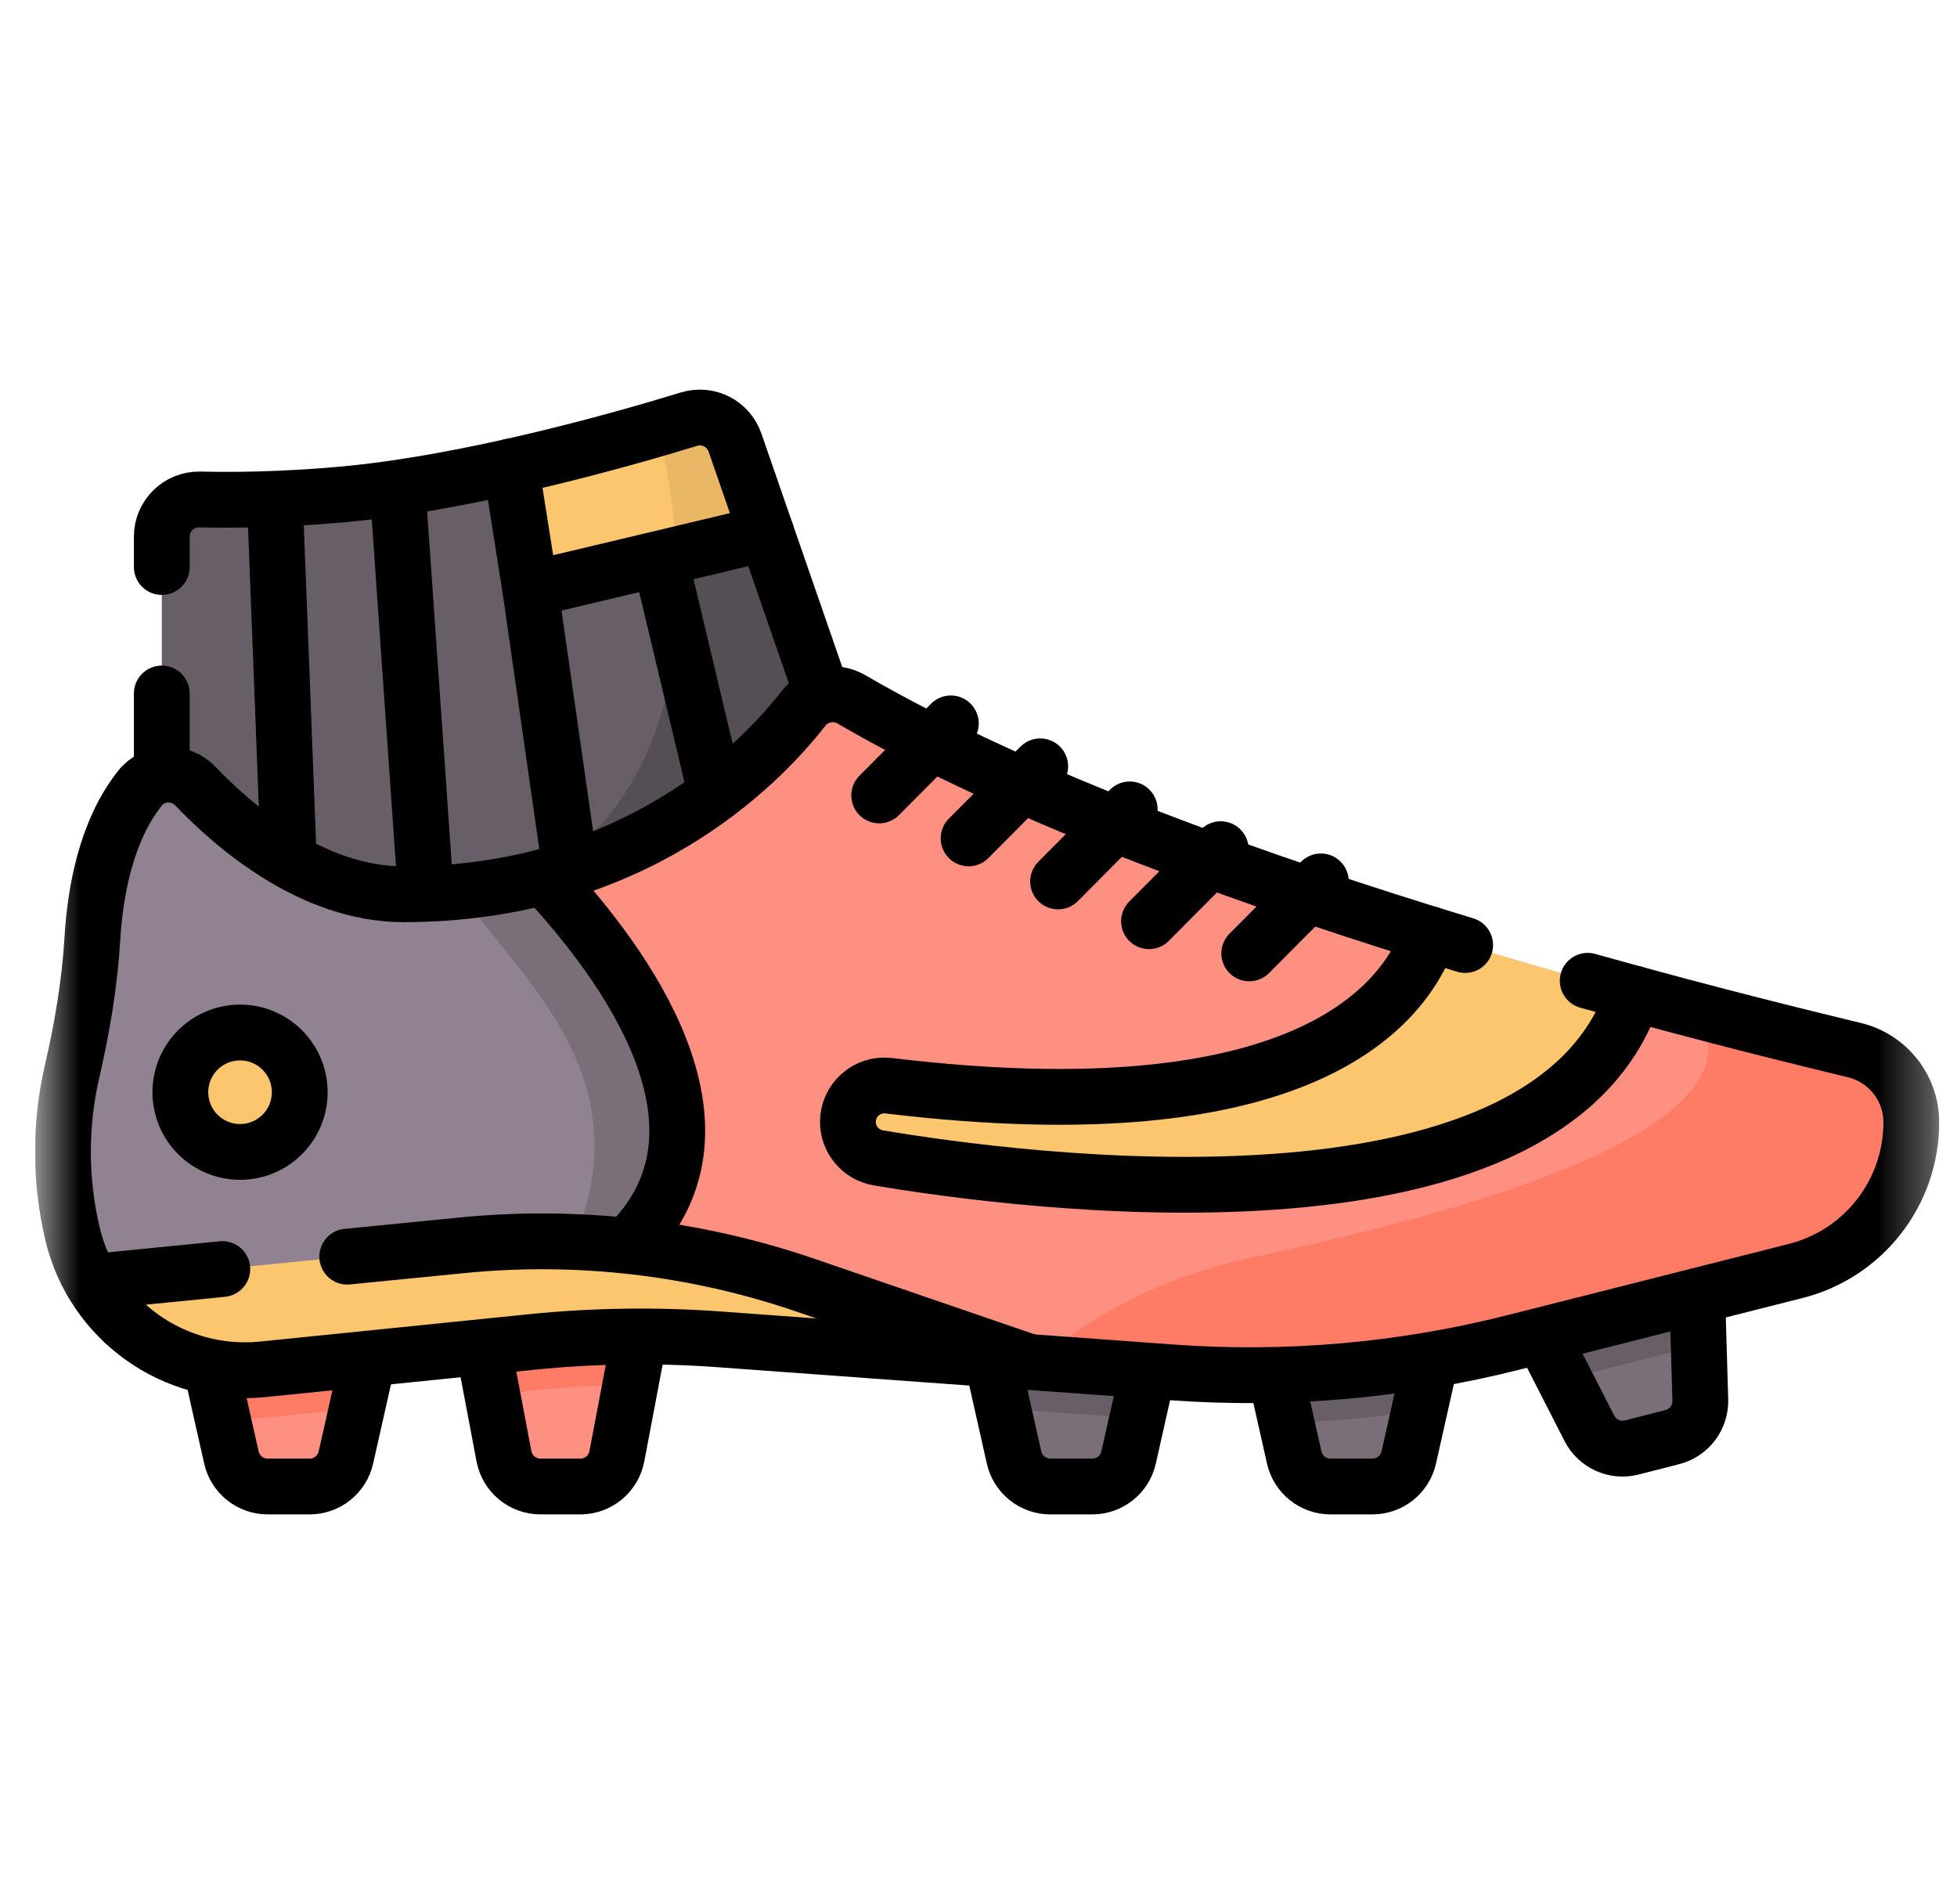 <svg width="37" height="36" viewBox="0 0 37 36" fill="none" xmlns="http://www.w3.org/2000/svg">
<g clip-path="url(#clip0_4279_30363)">
<mask id="mask0_4279_30363" style="mask-type:luminance" maskUnits="userSpaceOnUse" x="0" y="-1" width="37" height="37">
<path d="M0.664 -0.003H36.664V35.997H0.664V-0.003Z" fill="white"/>
</mask>
<g mask="url(#mask0_4279_30363)">
<path d="M7.05 25.288L6.749 26.622L6.541 27.552C6.468 27.873 6.183 28.101 5.854 28.101H5.061C4.732 28.101 4.447 27.873 4.375 27.552L4.205 26.795L3.866 25.288H7.05Z" fill="#FE9082"/>
<path d="M3.866 25.289H7.05L6.749 26.623L5.063 26.794C4.919 26.809 4.774 26.817 4.629 26.817C4.486 26.817 4.345 26.81 4.205 26.796L3.866 25.289Z" fill="#FE7B66"/>
<path d="M3.865 25.289L4.375 27.552C4.447 27.873 4.732 28.101 5.061 28.101H5.854C6.183 28.101 6.468 27.873 6.54 27.552L7.05 25.289H3.865Z" stroke="black" stroke-width="1.055" stroke-miterlimit="10" stroke-linecap="round" stroke-linejoin="round"/>
<path d="M12.188 24.759L11.918 26.18L11.663 27.529C11.6 27.861 11.31 28.101 10.973 28.101H10.219C9.881 28.101 9.59 27.861 9.528 27.529L9.307 26.363L9.003 24.759H12.188Z" fill="#FE9082"/>
<path d="M9.003 24.759H12.188L11.918 26.18C11.327 26.186 10.731 26.218 10.145 26.278L9.307 26.363L9.003 24.759Z" fill="#FE7B66"/>
<path d="M9.003 24.759L9.528 27.529C9.591 27.861 9.881 28.101 10.219 28.101H10.972C11.31 28.101 11.6 27.861 11.663 27.529L12.188 24.759H9.003Z" stroke="black" stroke-width="1.055" stroke-miterlimit="10" stroke-linecap="round" stroke-linejoin="round"/>
<path d="M21.848 25.289L21.504 26.812L21.338 27.553C21.266 27.873 20.981 28.101 20.652 28.101H19.858C19.529 28.101 19.244 27.873 19.172 27.553L18.964 26.627L18.663 25.289H21.848Z" fill="#7A6E79"/>
<path d="M18.663 25.288H21.847L21.504 26.812L18.964 26.627L18.663 25.288Z" fill="#685E67"/>
<path d="M18.663 25.289L19.172 27.552C19.244 27.873 19.529 28.101 19.858 28.101H20.652C20.981 28.101 21.266 27.873 21.338 27.552L21.847 25.289H18.663Z" stroke="black" stroke-width="1.055" stroke-miterlimit="10" stroke-linecap="round" stroke-linejoin="round"/>
<path d="M27.144 25.289L26.834 26.667L26.635 27.553C26.562 27.873 26.277 28.101 25.948 28.101H25.154C24.826 28.101 24.541 27.873 24.469 27.553L24.322 26.899L23.959 25.289H27.144Z" fill="#7A6E79"/>
<path d="M23.959 25.289H27.144L26.834 26.667C26.002 26.794 25.163 26.872 24.322 26.899L23.959 25.289Z" fill="#685E67"/>
<path d="M23.96 25.289L24.469 27.552C24.541 27.873 24.826 28.101 25.155 28.101H25.949C26.278 28.101 26.563 27.873 26.635 27.552L27.144 25.289H23.96Z" stroke="black" stroke-width="1.055" stroke-miterlimit="10" stroke-linecap="round" stroke-linejoin="round"/>
<path d="M32.15 26.465C32.159 26.793 31.94 27.085 31.621 27.166L30.852 27.363C30.534 27.445 30.201 27.295 30.052 27.002L29.578 26.076L28.996 24.936L32.081 24.145L32.119 25.433L32.15 26.465Z" fill="#7A6E79"/>
<path d="M32.119 25.432L29.578 26.075L28.996 24.935L32.081 24.144L32.119 25.432Z" fill="#685E67"/>
<path d="M28.994 24.936L30.05 27.002C30.199 27.295 30.532 27.445 30.85 27.364L31.619 27.167C31.938 27.085 32.157 26.793 32.147 26.465L32.079 24.145L28.994 24.936Z" stroke="black" stroke-width="1.055" stroke-miterlimit="10" stroke-linecap="round" stroke-linejoin="round"/>
<path d="M3.059 14.654V10.145C3.059 9.751 3.383 9.433 3.777 9.442C4.382 9.456 5.328 9.45 6.453 9.349C8.88 9.131 11.763 8.311 13.026 7.924C13.387 7.813 13.772 8.008 13.896 8.366L15.734 13.673C15.734 13.673 13.59 18.023 7.39 18.023C3.406 18.023 3.059 14.654 3.059 14.654Z" fill="#685E67"/>
<path d="M15.733 13.673C15.733 13.673 13.588 18.024 7.39 18.024C6.644 18.024 6.025 17.906 5.512 17.714C13.851 17.606 13.119 10.922 12.436 8.099C12.658 8.035 12.856 7.976 13.024 7.924C13.387 7.813 13.771 8.009 13.895 8.366L15.733 13.673Z" fill="#554E55"/>
<path d="M14.489 10.079L12.803 10.481L10.026 11.141L9.659 8.819C10.726 8.58 11.711 8.312 12.437 8.099C12.659 8.035 12.857 7.975 13.026 7.924C13.388 7.813 13.772 8.008 13.896 8.366L14.489 10.079Z" fill="#FBC66D"/>
<path d="M14.488 10.079L12.801 10.481C12.746 9.57 12.59 8.736 12.436 8.099C12.658 8.035 12.855 7.975 13.024 7.923C13.386 7.812 13.771 8.008 13.895 8.366L14.488 10.079Z" fill="#E9B765"/>
<path d="M14.489 10.079L10.026 11.141L9.659 8.818" stroke="black" stroke-width="1.055" stroke-miterlimit="10" stroke-linecap="round" stroke-linejoin="round"/>
<path d="M3.059 13.11V14.654C3.059 14.654 3.406 18.024 7.39 18.024C13.59 18.024 15.734 13.673 15.734 13.673L13.896 8.366C13.772 8.008 13.387 7.813 13.026 7.924C11.763 8.311 8.88 9.131 6.453 9.349C5.328 9.45 4.382 9.456 3.777 9.442C3.383 9.434 3.059 9.751 3.059 10.145V10.719" stroke="black" stroke-width="1.055" stroke-miterlimit="10" stroke-linecap="round" stroke-linejoin="round"/>
<path d="M5.197 9.438L5.456 16.143" stroke="black" stroke-width="1.055" stroke-miterlimit="10" stroke-linecap="round" stroke-linejoin="round"/>
<path d="M7.52 9.279L8.052 16.904" stroke="black" stroke-width="1.055" stroke-miterlimit="10" stroke-linecap="round" stroke-linejoin="round"/>
<path d="M2.642 14.905C2.003 15.717 1.8 16.858 1.747 17.735C1.697 18.583 1.555 19.421 1.364 20.249C1.132 21.253 1.131 22.302 1.369 23.317C1.754 24.956 3.295 26.056 4.97 25.886L10.052 25.369C11.228 25.25 12.414 25.233 13.594 25.319L22.145 25.943C24.322 26.102 26.51 25.91 28.627 25.374L33.949 24.027C35.235 23.702 36.136 22.545 36.136 21.218C36.136 20.569 35.692 20.004 35.061 19.852C32.898 19.328 22.169 16.75 16.094 13.219C15.791 13.043 15.405 13.12 15.189 13.396C14.345 14.476 11.964 16.905 7.63 16.905C5.896 16.905 4.413 15.615 3.698 14.865C3.405 14.558 2.904 14.571 2.642 14.905Z" fill="#FE9082"/>
<path d="M30.888 18.781C29.258 23.702 19.136 22.317 16.605 21.888C16.439 21.86 16.296 21.774 16.194 21.653C16.092 21.533 16.031 21.377 16.031 21.209C16.031 20.795 16.394 20.475 16.805 20.525C24.591 21.463 26.544 19.043 27.029 17.658C28.411 18.087 29.726 18.464 30.888 18.781Z" fill="#FBC66D"/>
<path d="M30.888 18.781C29.258 23.702 19.136 22.317 16.605 21.888C16.439 21.86 16.296 21.774 16.194 21.653C16.092 21.533 16.031 21.377 16.031 21.209C16.031 20.795 16.394 20.475 16.805 20.525C24.591 21.463 26.544 19.043 27.029 17.658" stroke="black" stroke-width="1.055" stroke-miterlimit="10" stroke-linecap="round" stroke-linejoin="round"/>
<path d="M8.96 25.065C8.202 25.293 7.51 25.501 6.879 25.691L4.97 25.885C4.855 25.897 4.741 25.902 4.629 25.902C3.089 25.902 1.728 24.844 1.369 23.316C1.131 22.302 1.132 21.252 1.364 20.248C1.555 19.42 1.697 18.582 1.747 17.734C1.799 16.858 2.003 15.717 2.642 14.904C2.904 14.571 3.404 14.558 3.698 14.865C4.413 15.614 5.896 16.905 7.63 16.905C8.613 16.905 9.496 16.779 10.282 16.573C12.312 18.752 15.334 23.148 8.96 25.065Z" fill="#918291"/>
<path d="M10.242 24.594C12.805 20.648 9.74 18.523 8.719 16.852C9.278 16.797 9.799 16.701 10.284 16.574C12.161 18.589 14.888 22.501 10.242 24.594Z" fill="#7A6E79"/>
<path d="M19.455 25.746L13.595 25.318C12.415 25.232 11.23 25.249 10.053 25.368L4.971 25.884C4.856 25.896 4.743 25.902 4.63 25.902C3.424 25.902 2.327 25.252 1.736 24.235L8.728 23.541C10.929 23.323 13.151 23.582 15.243 24.299L19.455 25.746Z" fill="#FBC66D"/>
<path d="M36.136 21.218C36.136 22.545 35.235 23.702 33.949 24.027L28.627 25.374C26.511 25.91 24.322 26.102 22.144 25.943L19.579 25.756C20.72 24.797 22.077 24.11 23.682 23.769C31.929 22.018 32.913 20.306 32.039 19.09C33.444 19.461 34.52 19.721 35.061 19.851C35.376 19.928 35.645 20.107 35.835 20.349C36.025 20.59 36.136 20.894 36.136 21.218Z" fill="#FE7B66"/>
<path d="M27.701 17.865C23.836 16.693 19.312 15.09 16.094 13.219C15.791 13.043 15.405 13.12 15.189 13.396C14.345 14.476 11.964 16.905 7.63 16.905C5.896 16.905 4.413 15.615 3.698 14.865C3.405 14.558 2.904 14.571 2.642 14.905C2.003 15.717 1.8 16.858 1.747 17.735C1.697 18.583 1.555 19.421 1.364 20.249C1.132 21.253 1.131 22.302 1.369 23.317C1.754 24.956 3.295 26.056 4.97 25.886L10.052 25.369C11.228 25.25 12.414 25.233 13.594 25.319L22.145 25.943C24.322 26.102 26.51 25.91 28.627 25.374L33.949 24.027C35.235 23.702 36.136 22.545 36.136 21.218C36.136 20.569 35.692 20.004 35.061 19.852C34.283 19.663 32.397 19.209 30.018 18.541" stroke="black" stroke-width="1.055" stroke-miterlimit="10" stroke-linecap="round" stroke-linejoin="round"/>
<path d="M10.283 16.574C11.857 18.263 14.027 21.285 11.952 23.451" stroke="black" stroke-width="1.055" stroke-miterlimit="10" stroke-linecap="round" stroke-linejoin="round"/>
<path d="M4.203 23.99L1.736 24.235" stroke="black" stroke-width="1.055" stroke-miterlimit="10" stroke-linecap="round" stroke-linejoin="round"/>
<path d="M19.455 25.746L15.242 24.3C13.15 23.582 10.929 23.323 8.728 23.542L6.565 23.756" stroke="black" stroke-width="1.055" stroke-miterlimit="10" stroke-linecap="round" stroke-linejoin="round"/>
<path d="M16.623 15.037L17.977 13.675" stroke="black" stroke-width="1.055" stroke-miterlimit="10" stroke-linecap="round" stroke-linejoin="round"/>
<path d="M18.313 15.849L19.667 14.487" stroke="black" stroke-width="1.055" stroke-miterlimit="10" stroke-linecap="round" stroke-linejoin="round"/>
<path d="M20.005 16.663L21.359 15.301" stroke="black" stroke-width="1.055" stroke-miterlimit="10" stroke-linecap="round" stroke-linejoin="round"/>
<path d="M21.724 17.415L23.079 16.053" stroke="black" stroke-width="1.055" stroke-miterlimit="10" stroke-linecap="round" stroke-linejoin="round"/>
<path d="M23.619 18.023L24.973 16.662" stroke="black" stroke-width="1.055" stroke-miterlimit="10" stroke-linecap="round" stroke-linejoin="round"/>
<path d="M10.026 11.141L10.771 16.344" stroke="black" stroke-width="1.055" stroke-miterlimit="10" stroke-linecap="round" stroke-linejoin="round"/>
<path d="M12.488 10.607L13.524 14.958" stroke="black" stroke-width="1.055" stroke-miterlimit="10" stroke-linecap="round" stroke-linejoin="round"/>
<path d="M5.667 20.648C5.667 21.271 5.162 21.776 4.539 21.776C3.915 21.776 3.41 21.271 3.41 20.648C3.41 20.024 3.915 19.519 4.539 19.519C5.162 19.519 5.667 20.024 5.667 20.648Z" fill="#FBC66D"/>
<path d="M5.667 20.648C5.667 21.271 5.162 21.776 4.539 21.776C3.915 21.776 3.41 21.271 3.41 20.648C3.41 20.024 3.915 19.519 4.539 19.519C5.162 19.519 5.667 20.024 5.667 20.648Z" stroke="black" stroke-width="1.055" stroke-miterlimit="10" stroke-linecap="round" stroke-linejoin="round"/>
</g>
</g>
<defs>
<clipPath id="clip0_4279_30363">
<rect width="36" height="36" fill="white" transform="translate(0.667)"/>
</clipPath>
</defs>
</svg>
